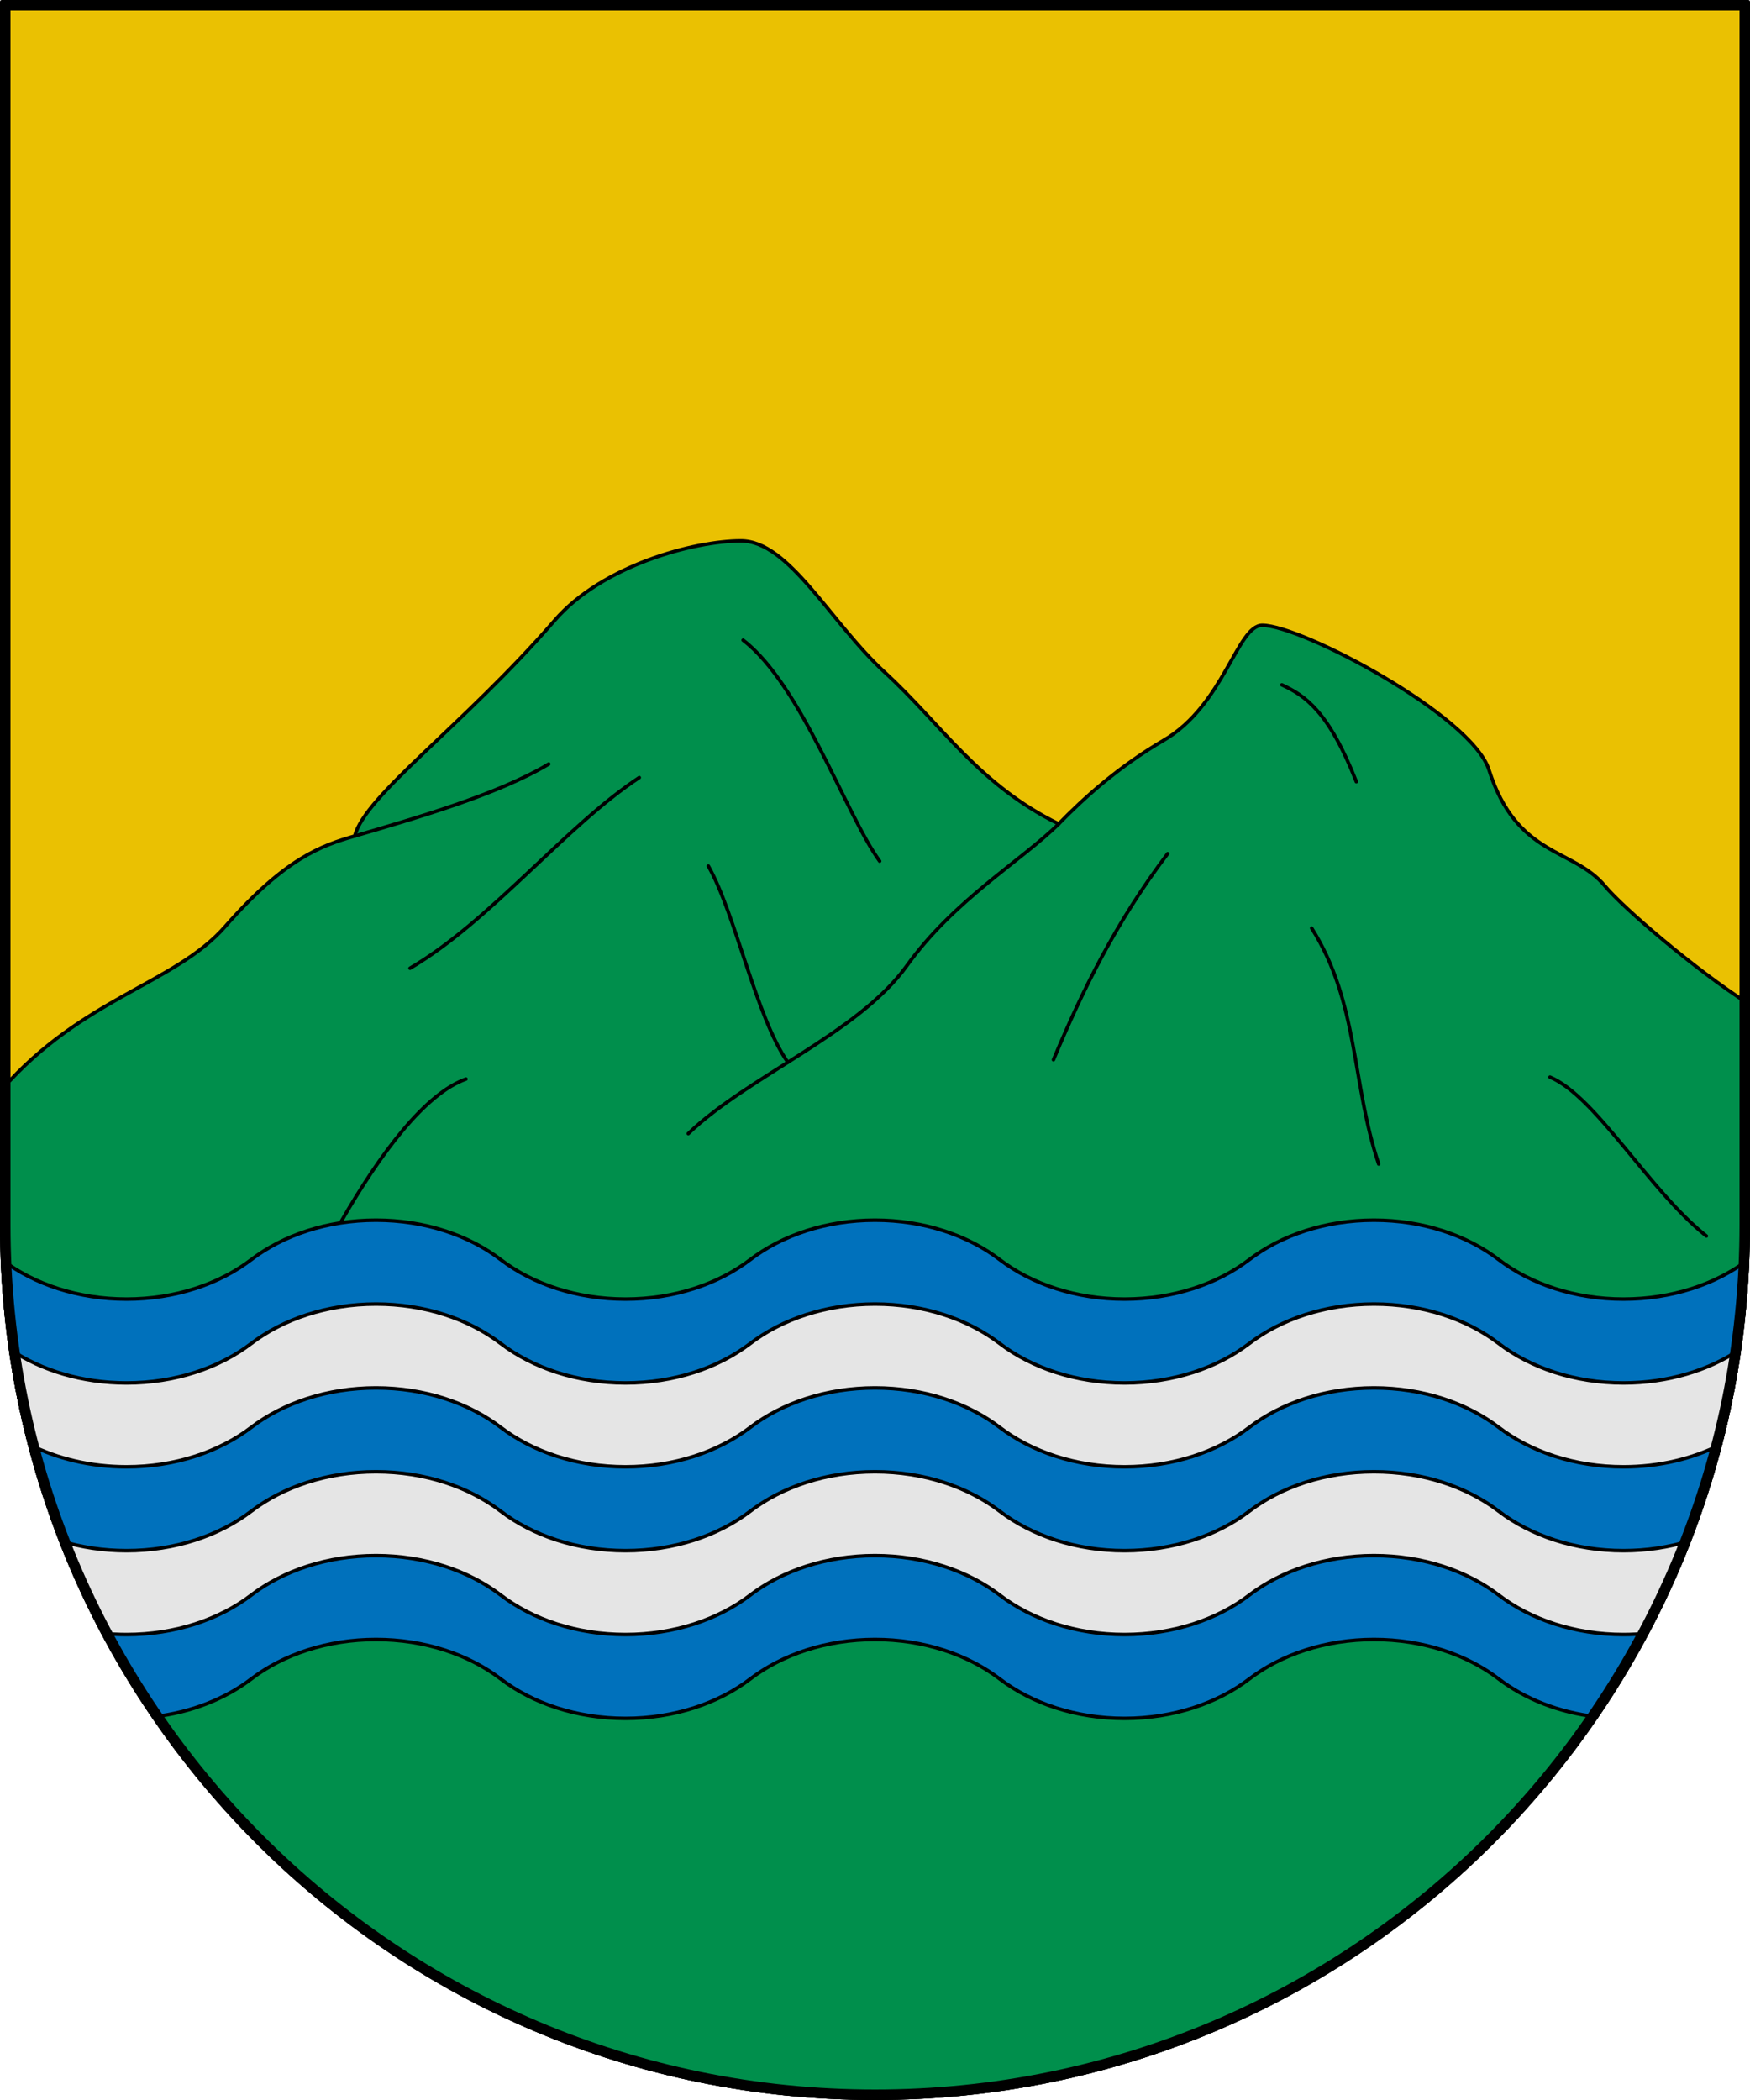 <?xml version="1.0" encoding="utf-8"?><!DOCTYPE svg PUBLIC "-//W3C//DTD SVG 1.1//EN" "http://www.w3.org/Graphics/SVG/1.1/DTD/svg11.dtd"><svg viewBox="0 0 500 600" xmlns="http://www.w3.org/2000/svg"><path d="m.5.5v349.5c0 137.724 111.776 249.5 249.5 249.5s249.5-111.776 249.5-249.5v-349.5z" fill="#eac102" stroke="#000" stroke-linecap="round" stroke-linejoin="round"/><g stroke="#000" stroke-linecap="round" stroke-linejoin="round" transform="translate(-70 -220)"><path d="m569.5 570c0 137.724-111.776 249.5-249.5 249.5s-249.5-111.776-249.5-249.5v-38.7c23.145-26.353 49.413-30.125 63.829-46.574 17.081-19.491 27.533-23.155 37.026-25.864 2.865-11.607 31.255-31.725 57.14-61.63 13.619-15.734 39.933-22.699 53.201-22.699 13.795 0 25.54 23.314 41.142 37.595 15.959 14.608 26.713 32.041 49.654 43.27 6.907-7.13 17.047-16.331 30.016-23.9 17.21-10.043 20.962-32.847 28.15-32.847 11.185 0 59.808 25.759 64.758 41.299 7.978 25.048 24.063 22.243 33.131 33.182 5.147 6.209 25.74 23.907 40.953 33.618z" fill="#008f4c"/><path d="m372.491 455.398c-10.723 10.604-29.968 21.773-43.397 40.526-13.769 19.23-45.417 31.582-62.44 47.956" fill="none"/><path d="m171.355 458.862c17.71-5.195 40.95-11.883 55.425-20.565" fill="none"/><path d="m282.318 402.907c16.676 12.785 29.301 49.747 39.014 63.132" fill="none"/><path d="m272.387 467.457c7.767 13.678 13.63 43.186 22.699 56.038" fill="none"/><path d="m252.648 442.164c-21.005 13.81-42.461 40.962-65.503 54.477" fill="none"/><path d="m203.13 528.303c-11.572 4.136-24.314 20.888-35.822 41.009" fill="none"/><path d="m403.616 463.91c-14.842 19.625-24.421 39.25-32.63 58.875" fill="none"/><path d="m436.246 415.675c6.62 3.069 13.345 7.501 21.28 27.664" fill="none"/><path d="m444.758 485.19c13.474 21.281 11.425 44.396 19.152 67.388" fill="none"/><path d="m512.855 527.751c13.146 5.504 28.434 32.575 44.689 45.398" fill="none"/></g><g stroke="#000" stroke-linecap="round" stroke-linejoin="round" transform="translate(-70 -220)"><path d="m177.43 568.627c-13.921 0-26.523 4.308-35.645 11.273s-21.723 11.271-35.643 11.271c-13.811 0-26.32-4.242-35.424-11.111 1.918 48.268 17.56 93.023 43.143 130.463 10.83-1.27 20.522-5.172 27.924-10.824 9.121-6.966 21.723-11.271 35.645-11.271 13.921 0 26.519 4.306 35.641 11.271s21.724 11.273 35.645 11.273c13.92 0 26.521-4.308 35.643-11.273s21.723-11.271 35.643-11.271c13.919 0 26.522 4.306 35.643 11.271s21.724 11.273 35.643 11.273c13.92 0 26.523-4.308 35.645-11.273s21.721-11.271 35.641-11.271 26.523 4.306 35.645 11.271c7.401 5.653 17.094 9.554 27.924 10.824 25.582-37.44 41.224-82.195 43.143-130.463-9.104 6.87-21.613 11.111-35.424 11.111-13.92 0-26.522-4.306-35.643-11.271s-21.724-11.273-35.645-11.273-26.519 4.308-35.641 11.273-21.725 11.271-35.645 11.271-26.522-4.306-35.643-11.271-21.724-11.273-35.643-11.273c-13.92 0-26.521 4.308-35.643 11.273s-21.723 11.271-35.643 11.271c-13.921 0-26.523-4.306-35.645-11.271s-21.72-11.273-35.641-11.273z" fill="#0071bc"/><path d="m177.43 592.588c-13.921 0-26.523 4.306-35.645 11.271s-21.723 11.273-35.643 11.273c-12.669 0-24.235-3.576-33.09-9.469 1.32 9.207 3.13 18.256 5.428 27.111 7.942 3.99 17.444 6.316 27.662 6.316 13.92 0 26.522-4.306 35.643-11.271s21.723-11.273 35.645-11.273 26.519 4.308 35.641 11.273 21.724 11.271 35.645 11.271 26.521-4.306 35.643-11.271 21.723-11.273 35.643-11.273 26.522 4.308 35.643 11.273 21.723 11.271 35.643 11.271 26.523-4.306 35.645-11.271 21.721-11.273 35.641-11.273 26.524 4.308 35.645 11.273 21.723 11.271 35.643 11.271c10.219 0 19.719-2.328 27.662-6.318 2.297-8.855 4.108-17.903 5.428-27.109-8.855 5.892-20.421 9.469-33.09 9.469-13.92 0-26.522-4.308-35.643-11.273s-21.724-11.271-35.645-11.271-26.519 4.306-35.641 11.271-21.725 11.273-35.645 11.273-26.522-4.308-35.643-11.273-21.723-11.271-35.643-11.271-26.521 4.306-35.643 11.271-21.722 11.273-35.643 11.273-26.523-4.308-35.645-11.273-21.72-11.271-35.641-11.271z" fill="#e5e5e5"/><path d="m177.43 640.508c-13.921 0-26.523 4.306-35.645 11.271s-21.723 11.273-35.643 11.273c-6.638 0-12.97-.99-18.773-2.769 3.523 9.063 7.564 17.866 12.08 26.381 2.192.222 4.422.348 6.693.348 13.92 0 26.522-4.306 35.643-11.271s21.723-11.273 35.645-11.273c13.921 0 26.519 4.308 35.641 11.273s21.724 11.271 35.645 11.271c13.92 0 26.521-4.306 35.643-11.271s21.723-11.273 35.643-11.273c13.919 0 26.522 4.308 35.643 11.273s21.724 11.271 35.643 11.271c13.92 0 26.523-4.306 35.645-11.271s21.721-11.273 35.641-11.273 26.523 4.308 35.645 11.273c9.121 6.966 21.723 11.271 35.643 11.271 2.271 0 4.502-.126 6.693-.348 4.516-8.515 8.557-17.318 12.08-26.381-5.804 1.78-12.136 2.769-18.773 2.769-13.92 0-26.522-4.308-35.643-11.273-9.121-6.966-21.724-11.271-35.645-11.271s-26.519 4.306-35.641 11.271-21.724 11.273-35.645 11.273c-13.919 0-26.522-4.308-35.643-11.273s-21.724-11.271-35.643-11.271c-13.92 0-26.521 4.306-35.643 11.271s-21.723 11.273-35.643 11.273c-13.921 0-26.523-4.308-35.645-11.273s-21.72-11.271-35.641-11.271z" fill="#e5e5e5"/></g><path d="m1.5 1.5v348.5c0 137.172 111.328 248.5 248.5 248.5s248.5-111.328 248.5-248.5v-348.5z" fill="none" stroke="#000" stroke-linecap="round" stroke-linejoin="round" stroke-width="3"/></svg>